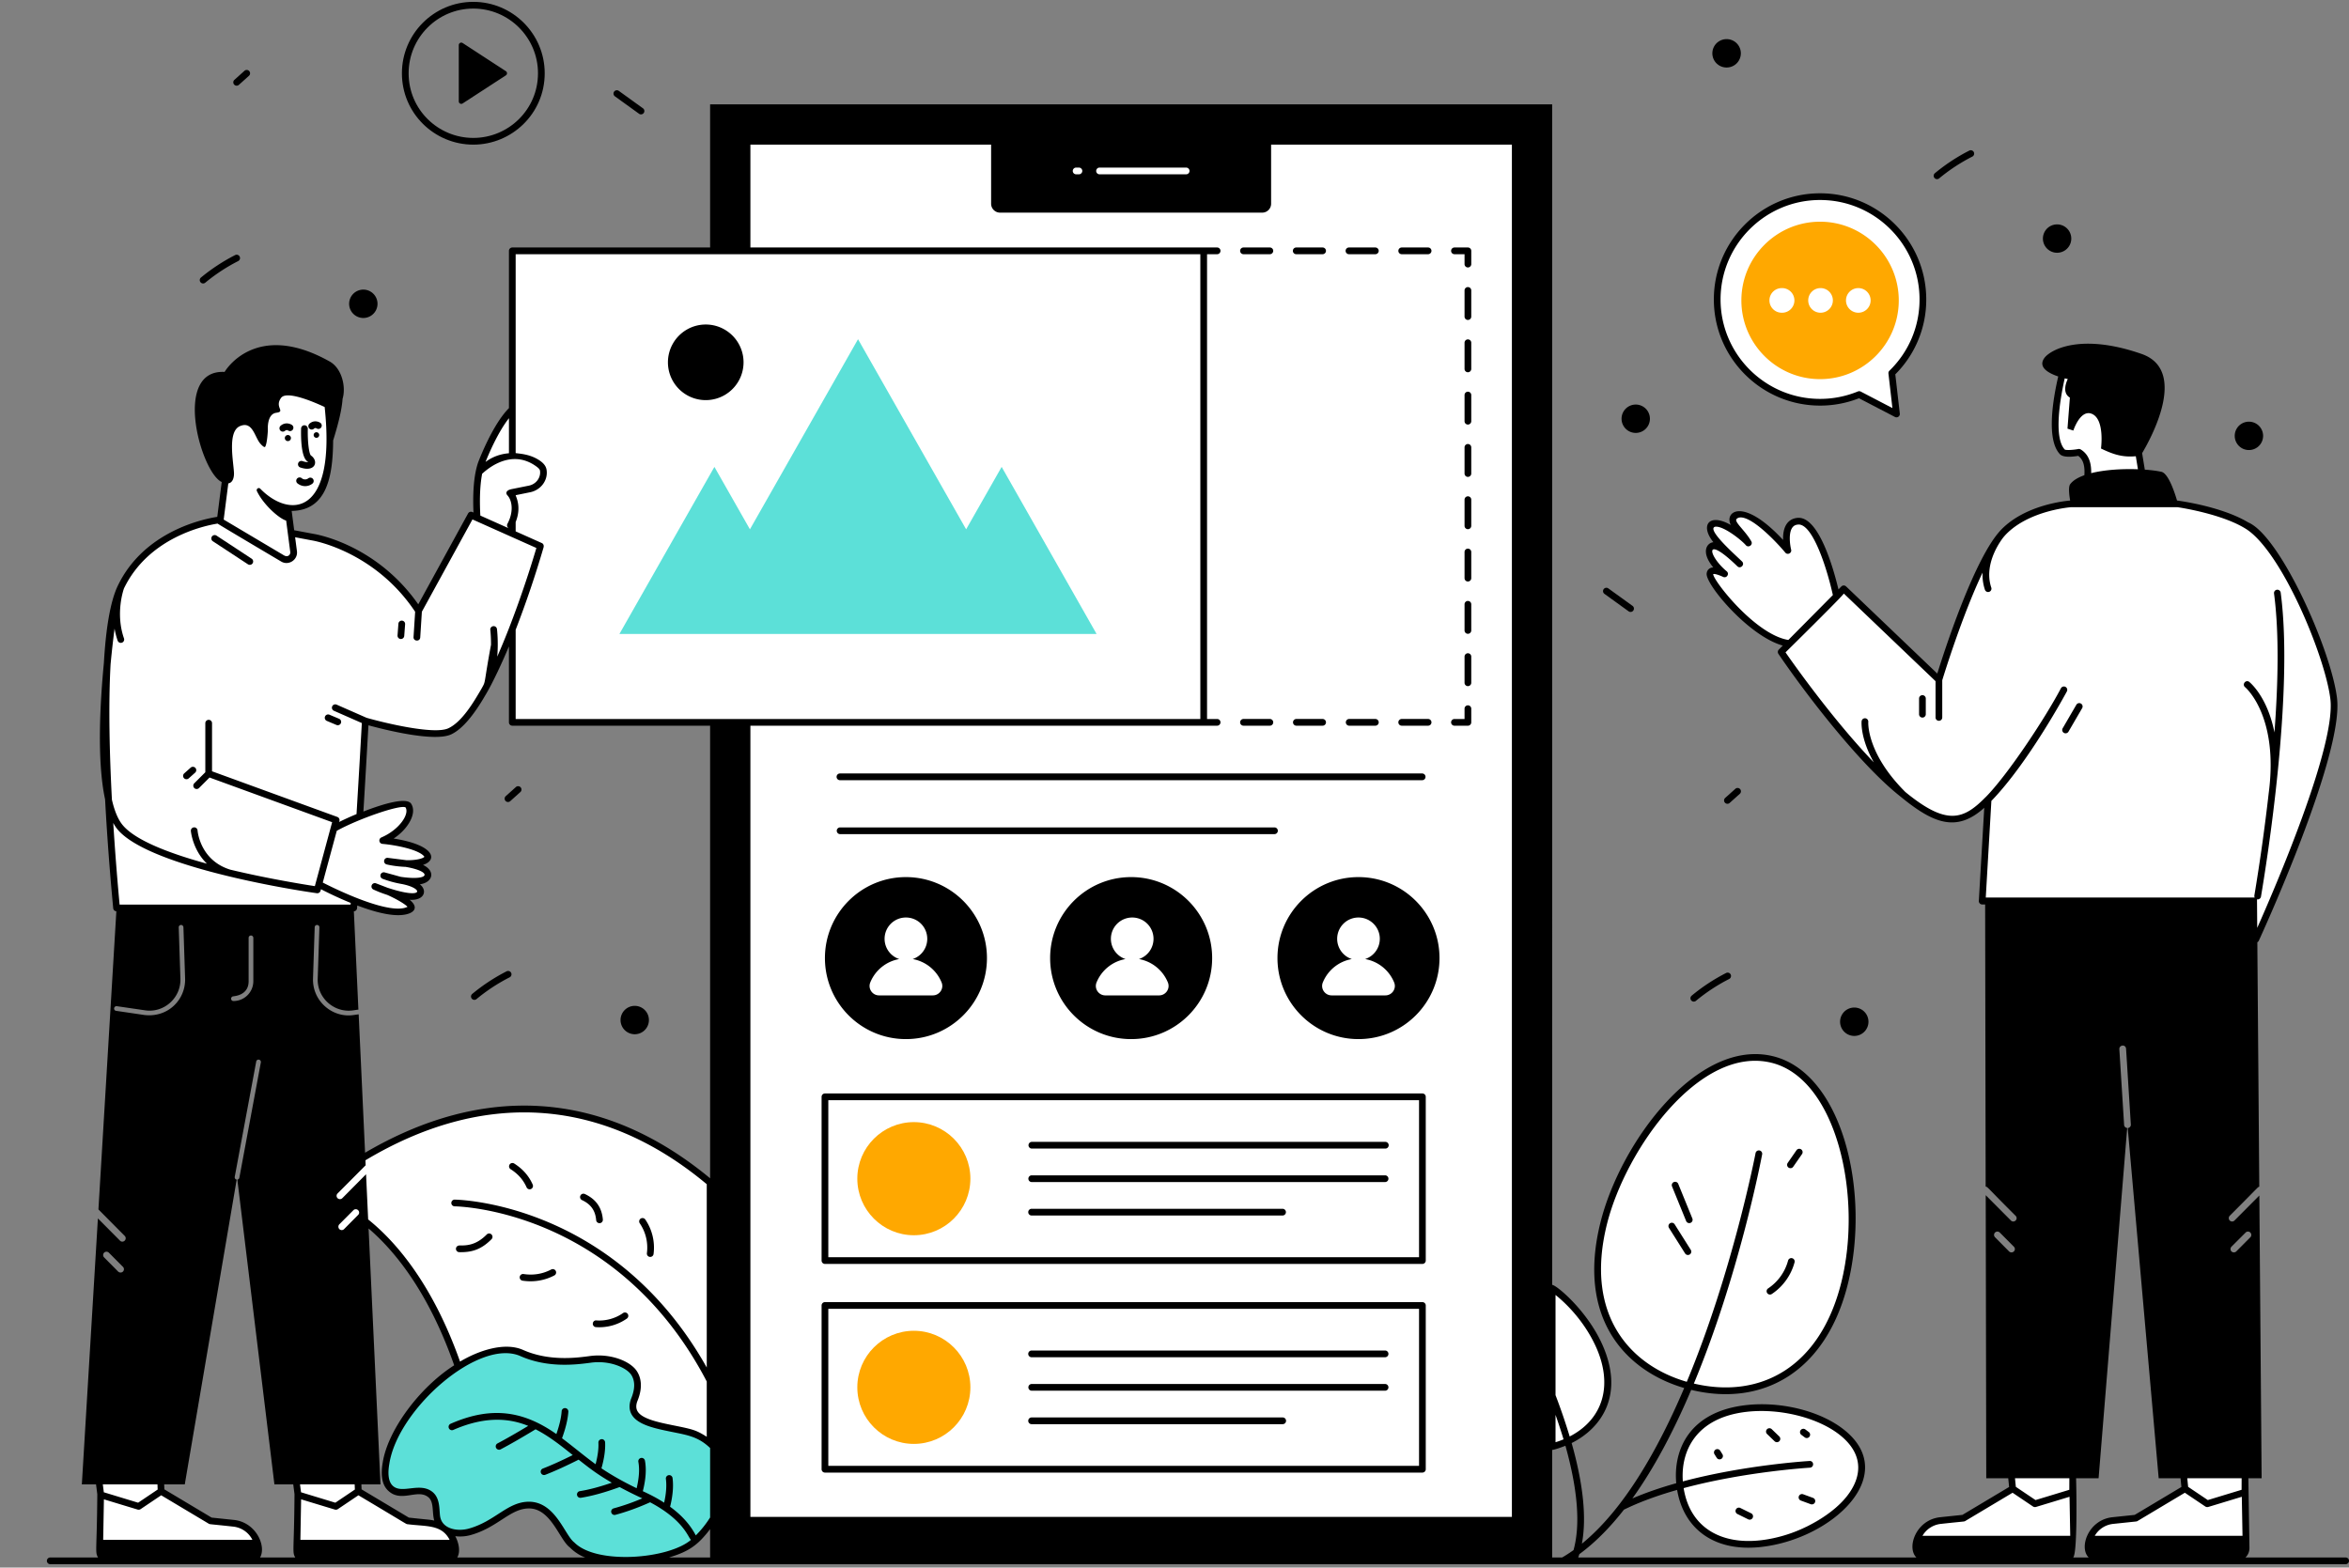 <svg xmlns="http://www.w3.org/2000/svg" width="451" height="301" fill="none"><rect width="100%" height="100%" fill="#808080" stroke="none"/><path fill="#fff" d="M308.541 267.274c-1.815 8.295-9.311 10.628-12.832 10.758l1.296-31.497c4.602 3.457 13.351 12.443 11.536 20.739Zm29.722 2.898c-14.638.301-16.495 10.313-15.593 15.281 1.587 10.283 11.057 11.666 15.593 11.072 15.426-4.646 19.212-11.875 19.177-14.909-1.509-8.853-13.414-11.318-19.177-11.444Zm-30.341-36.019c-5.356 20.784 8.613 30.175 16.267 32.273 13.285 2.769 22.258-4.35 25.084-8.256 2.721-4.632 7.597-17.833 5.333-33.58-2.265-15.746-11.67-20.837-16.089-21.414-16.816.186-27.403 20.729-30.595 30.977Zm-238.452-.09c10.296 7.61 16.818 22.382 18.792 28.817l4.922 4.326 25.452 9.09 18.876 7.463v-55.03c-9.346-7.765-16.14-13.909-34.183-15.451-14.435-1.234-28.218 5.49-33.305 9.006l-2.772 1.125-3.575 2.644c-.429 1.454-1.287 4.448-1.287 4.791 0 .343.43 4.338.644 6.292l3.003.572 3.432-3.645Z"/><path fill="#5CE0D8" d="M121.797 299.363c6.143 0 10.354-2.25 11.692-3.375l4.437-5.312v-11.074c-.22-1.234-1.996-3.95-7.336-4.951-6.675-1.252-8.667-2.342-9.032-4.406-.365-2.063 1.505-2.855.896-4.998-.609-2.144-2.054-3.609-5.599-4.244-3.545-.635-2.715.64-9.949.139s-4.892-1.776-9.234-1.966c-3.473-.152-7.903 1.984-9.683 3.071-12.008 9.174-14.806 18.232-13.953 21.837.682 2.883 3.425 2.771 4.712 2.355 1.66-.263 4.966-.162 4.92 2.341-.06 3.13.176 4.665 3.453 5.374 2.622.567 6.523-1.329 8.145-2.348 1.235-.919 4.293-2.758 6.645-2.758 2.94 0 3.606 2.24 6.916 6.275 3.311 4.035 5.291 4.04 12.97 4.04Z"/><path fill="#fff" d="m57.251 287.203-.906-4.211h11.89l.667 3.432 9.409 5.553 4.023.498c3.856.798 4.878 3.21 4.907 4.316h-29.99v-9.588Zm-37.948-.141-.655-3.378h12.054l.44 2.905 9.026 5.311 3.84.565c4.12.289 5.338 2.935 5.432 4.222H19.303v-9.625Zm4.311-175.168c5.041-8.678 14.491-11.488 18.586-11.809l9.85 5.794c3.582 2.813 4.334 1.453 4.262.422l.18-3.731c12.021.676 20.914 10.04 23.858 14.637l10.145-18.156 1.267.358c-.48-.89-1.068-4.017.411-9.402 1.48-5.384 4.662-9.74 6.068-11.245v8.857c.638-.284 2.408-.52 4.388.811 2.475 1.665 1.599 3.178.789 4.448-.649 1.016-3.722 1.763-5.177 2.01.994 2.45.414 5.741 0 7.08l5.535 3.133c-1.651 5.113-5.766 16.995-9.019 23.62-4.066 8.282-6.888 11.93-10.782 12.141-3.114.169-10.444-1.376-13.719-2.17v.336l-1.248 17.804 5.873-1.98c2.32-1.006 3.469-.491 3.753-.107.592 2.239-2.807 5.405-4.58 6.708 5.25.462 5.685 1.33 7.496 2.276 1.448.758-.35 1.855-1.429 2.31l.98.581c2.565 1.209.318 2.652-1.127 3.222 2.41 1.723-.569 2.581-2.36 2.795 1.28.64 1.346 1.309 1.218 1.563-.77 1.803-7.598.061-10.915-1.036l-.24 1.143H22.551l-1.636-21.684c-.005-1.974-.086-8.671-.368-19.669-.282-10.998 1.927-18.623 3.067-21.06Z"/><path fill="#fff" d="M53.987 74.555c2.1-2.053 6.943 1.223 9.101 3.117.218 3.115.359 10.422-.827 14.736-1.185 4.313-5.114 5.288-6.93 5.236l1.028 8.039c.026 1.724-1.318 1.769-1.993 1.576l-12.284-7.364 1.018-7.713-.719-4.983.977-6.291 5.559-2.75c.814-.345 2.968-1.55 5.07-3.603Zm347.454 221.474h29.609V281.59h-11.944l.5 4.178-9.991 5.812c-7.012.364-8.371 3.118-8.174 4.449Zm-3.586.209v-14.922l-11.76.323.218 4.274-9.202 5.539-1.6.252c-6.069.132-7.311 3.078-7.173 4.534h29.517Zm-2.652-211.094c-1.49-4.953.319-11.629 1.409-14.347l10.932 3.77 2.22 9.293 1.962 7.95c-3.849 1.118-11.371 2.58-10.668-.512.704-3.092-.963-4.326-1.885-4.556-2.79 1.131-3.809-.594-3.97-1.598ZM369.254 57.39a19.69 19.69 0 0 1-5.946 14.126c-.87.85 1.299 6.826.284 7.505-1.04.696-5.268-3.909-6.435-3.418a19.692 19.692 0 0 1-7.653 1.538c-10.907 0-19.75-8.843-19.75-19.75 0-10.908 8.843-19.75 19.75-19.75 10.908 0 19.75 8.842 19.75 19.75ZM98.386 48.246h46.309v90.457H98.386z"/><path fill="#fff" d="M142.083 24.285h151.59v271.07h-151.59z"/><path fill="#000" d="M322.219 227.33a.646.646 0 0 0-.841-.354.643.643 0 0 0-.354.839l2.709 6.647a.644.644 0 1 0 1.194-.486l-2.708-6.646Zm-.69 7.764a.642.642 0 0 0-.889-.202.646.646 0 0 0-.201.89l3.093 4.901a.644.644 0 1 0 1.09-.687l-3.093-4.902Zm18.665 13.373a10.62 10.62 0 0 0 4.357-6.077.644.644 0 0 0-.458-.788.643.643 0 0 0-.789.458 9.308 9.308 0 0 1-3.819 5.332.644.644 0 1 0 .709 1.075Zm4.079-24.4 1.71-2.463a.649.649 0 0 0-.163-.898.652.652 0 0 0-.9.163l-1.707 2.463a.646.646 0 0 0 1.06.735Zm3.004 50.905-.652-.488a.645.645 0 0 0-.901.132.64.64 0 0 0 .131.901l.65.488a.644.644 0 0 0 .772-1.033Zm-7.123-.556a.646.646 0 0 0-.896.93l1.457 1.404a.644.644 0 1 0 .894-.929l-1.455-1.405Zm-9.883 4.145a.648.648 0 0 0-.89-.204.643.643 0 0 0-.204.888l.446.711a.646.646 0 0 0 1.093-.685l-.445-.71Zm5.966 12.033-2.093-1.031a.643.643 0 1 0-.569 1.155l2.091 1.032a.645.645 0 0 0 .571-1.156Zm9.963-3.665a.643.643 0 1 0-.445 1.208l1.897.699a.648.648 0 0 0 .829-.383.649.649 0 0 0-.382-.829l-1.899-.695ZM98.7 223.402a.646.646 0 0 0-.686 1.093c1.429.895 2.466 2.069 3.084 3.489a.644.644 0 1 0 1.182-.514c-.723-1.663-1.928-3.03-3.58-4.068Zm13.622 5.888a.645.645 0 1 0-.55 1.165c1.68.794 2.534 2.011 2.689 3.831a.644.644 0 1 0 1.285-.111c-.196-2.292-1.316-3.889-3.424-4.885Zm2.088 25.543a9.214 9.214 0 0 0 5.966-1.654.645.645 0 0 0-.747-1.051c-1.463 1.041-3.329 1.55-5.119 1.421-.365-.055-.665.237-.693.591a.644.644 0 0 0 .593.693Zm-14.083-8.918c2.149.324 4.255-.034 6.103-1.007a.64.64 0 0 0 .27-.869.642.642 0 0 0-.869-.271c-1.645.865-3.434 1.157-5.309.872a.644.644 0 0 0-.195 1.275Zm-12.155-5.473c2.383.049 4.194-.472 6.197-2.488a.644.644 0 1 0-.915-.909c-1.991 2.004-3.695 2.139-5.254 2.107-.376.03-.65.277-.658.631a.644.644 0 0 0 .63.659Zm34.826-6.439a.646.646 0 0 0-.165.898 8.274 8.274 0 0 1 1.371 5.725.643.643 0 1 0 1.277.17 9.573 9.573 0 0 0-1.587-6.628.645.645 0 0 0-.896-.165Z"/><path fill="#fff" d="M343.259 123.466c-3.409-1.283-11.162-5.668-14.9-12.942-.261-.61-.17-1.592 2.276-.638-1.119-1.181-3.094-3.801-2.048-4.832.587-.579 1.809.057 3.017 1-1.927-1.959-3.722-4.207-3.017-5.045 1.026-1.22 5.217 1.803 7.185 3.468-1.779-1.879-4.684-5.634-2.068-5.622 2.616.013 7.423 4.683 9.5 7.016-.271-1.87-.23-5.626 2.108-5.688 2.923-.078 4.893 5.808 7.554 14.123l1.218-1.195 17.874 17.399c2.074-6.464 7.071-20.441 10.467-24.639.894-2.417 5.218-7.617 15.353-9.082 10.136-1.464 18.137-.61 20.871 0 3.112.576 9.936 2.23 12.337 4.245 3.001 2.519 1.494-.387 8.697 11.073 5.763 9.169 7.973 19.135 8.357 22.973-.2 2.126-1.22 8.364-3.695 16.31-2.475 7.945-8.74 23.181-11.563 29.805H381.82v-8.359h-.846l.624-19.487c-1.191 1.739-4.906 4.752-10.242 2.891-5.336-1.861-14.736-12.392-18.769-17.425l-10.493-13.605 1.165-1.744Z"/><path fill="#000" d="M402.189 294.904a4.642 4.642 0 0 1 3.537-2.287l4.404-.462a.684.684 0 0 0 .264-.086l9.09-5.433 3.942 2.652a.695.695 0 0 0 .53.083c.206-.056 6.592-2 6.463-1.961l.135 7.494h-28.365Zm-1.17 4.163h-2.976c.888-.871.595-14.508.554-15.216h4.325l5.493-67.256a.64.64 0 0 1-.593-.593l-.915-14.542a.639.639 0 0 1 .605-.683c.401-.038.659.245.686.606l.915 14.542c.023.361-.235.645-.596.684l5.944 67.242h4.194l.167 1.678-8.968 5.36-4.263.447c-4.654.487-6.501 5.84-4.572 7.731Zm-31.91-4.163a4.65 4.65 0 0 1 3.536-2.287c4.666-.509 4.455-.422 4.669-.548l9.093-5.433 3.938 2.652a.695.695 0 0 0 .528.083c.235-.063 6.598-2 6.469-1.961l.135 7.494h-28.368Zm16.63-54.601-2.695-2.72a.639.639 0 0 1 0-.916.652.652 0 0 1 .918.014l2.691 2.706a.639.639 0 0 1 0 .916.667.667 0 0 1-.914 0Zm11.571 43.548-.009 2.22-6.489 1.974-3.777-2.542-.165-1.652h10.44Zm-16.049-111.513 1.076-18.548c7.178-7.392 14.427-20.898 14.501-21.033a.645.645 0 0 0-1.138-.607c-3.097 5.871-10.202 16.585-14.425 20.883-.005.007-.02.007-.026.016-4.278 4.358-7.466 5.578-15.48-1.011-.012-.011-.015-.027-.026-.039-7.411-7.419-7.044-13.298-7.038-13.378a.647.647 0 0 0-.584-.698.646.646 0 0 0-.7.585c-.018.183-.235 3.308 2.345 7.879-7.908-8.262-15.38-18.854-16.952-21.121 11.947-11.788 11.061-11.164 11.193-11.295l17.612 16.831v6.937a.644.644 0 1 0 1.287 0v-7.119c.344-1.125 3.83-12.433 7.739-20.667a9.156 9.156 0 0 0 .452 3.286.646.646 0 0 0 .818.407.644.644 0 0 0 .404-.816c-1.601-4.774 2.159-9.457 2.39-9.738.153-.177.302-.348.452-.501 4.478-4.602 12.392-5.19 12.427-5.194l20.474-.006c.082.01 8.278 1.188 12.982 4.063 6.953 4.154 15.398 24.622 16.377 32.763 1.115 9.055-10.691 36.422-14.04 43.952l-.044-5.482c.006.001.012.006.021.007a.643.643 0 0 0 .741-.527c1.082-6.373 6.343-39.132 3.786-58.371a.65.65 0 0 0-.724-.554.643.643 0 0 0-.554.724c1.008 7.587.785 17.317.082 26.683-1.343-6.803-4.628-9.539-4.827-9.7-.669-.535-1.466.47-.809 1.003.064.053 6.521 5.513 4.521 20.417-.003.003 0 .006 0 .01a379.372 379.372 0 0 1-2.744 19.571.62.62 0 0 0 .067.388h-51.636Zm-52.337-62.089c.31-.156 1.48.324 1.906.529.689.325 1.269-.596.692-1.077-3.566-2.958-4.493-7.3 2.047-.96.607.583 1.492-.323.903-.919-.851-.863-6.346-5.664-5.399-6.562.097-.095.261-.143.49-.126 1.624.075 4.747 2.533 5.63 3.551.51.585 1.428-.068 1.05-.739-1.15-2.048-3.367-3.765-2.818-4.298.226-.22.504-.304.874-.291 2.463.133 6.949 4.921 8.471 6.755.437.528 1.288.094 1.123-.567-.205-.815-.56-3.168.241-4.253.264-.357.627-.538 1.143-.567 2.684-.152 5.402 8.009 6.628 13.536l-8.548 8.626c-6.314-1.023-14.357-11.32-14.433-12.638Zm70.562-23.945a.633.633 0 0 0-.452-.084c-1.111.208-2.364.248-2.601.106-2.053-2.144-1.062-9.03-.012-13.677.358.087.587.13.587.13s-1.343 2.552.401 3.565l-.46 5.965 1.123.369s1.285-3.974 3.425-3.26c2.68.893 1.886 6.705 1.886 6.705 2.451 1.185 4.187 1.706 6.686 1.484l.407 2.502c-2.906-.111-6.307.073-8.976.744.038-1.773-.352-3.537-2.014-4.55Zm30.901 197.547-.009 2.22-6.486 1.974-3.777-2.542-.167-1.652h10.439Zm-1.95-44.464 2.707-2.706a.634.634 0 0 1 .903-.014c.255.258.255.67.011.916l-2.706 2.72a.67.67 0 0 1-.915 0 .66.66 0 0 1 0-.916ZM302.113 297.65c-.713.509-1.437.982-2.173 1.409-.003.002-.003.006-.006.008h-1.924V278.41c.426 0 2.015-.582 2.546-.797 2.372 8.459 2.9 15.201 1.557 20.037Zm-165.774-4.025v5.442h-7.89c3.788-1.141 5.529-2.342 7.89-5.442Zm-26.092 2.537c-1.837-1.384-3.631-7.912-8.831-7.799-4.03.088-6.393 3.758-11.391 5.154-2.088.587-4.852.132-5.438-1.974-.36-1.128.138-3.7-1.557-5.064-2.443-1.964-5.911.513-7.661-1.218-.956-.944-.866-2.784-.62-4.176 1.61-10.55 17.337-24.309 25.262-20.646 5.289 2.294 10.69 1.585 13.294 1.244 3.84-.57 7.117 1.032 7.921 2.36.734 1.171.714 2.704-.075 4.584-.402 1.123-.364 2.124.115 2.972 1.14 2.02 4.518 2.704 7.786 3.366 3.055.619 5.036.936 7.287 3.083v13.336a19.484 19.484 0 0 1-2.748 3.442c-1.073-2.055-2.704-3.876-4.937-5.502.516-2.052.684-3.918.47-5.536a.645.645 0 0 0-1.278.168c.176 1.337.052 2.884-.334 4.59-1.435-.923-2.63-1.526-4.092-2.21.57-2.231.718-4.207.407-5.864a.643.643 0 1 0-1.266.237c.264 1.411.139 3.121-.331 5.061-2.607-1.268-4.821-2.519-6.753-3.821.532-1.88.776-3.562.703-4.99-.018-.355-.353-.651-.677-.61a.644.644 0 0 0-.611.676c.061 1.178-.13 2.575-.539 4.137-2.081-1.512-4.322-3.399-6.446-4.993.712-1.965 1.117-3.644 1.212-5.097a.644.644 0 0 0-.6-.686.632.632 0 0 0-.685.6c-.084 1.244-.426 2.693-1.014 4.384-6.242-4.389-12.375-5.457-20.305-1.978a.645.645 0 1 0 .517 1.182c6.668-2.923 11.299-2.023 14.384-.777-2.372 1.425-4.243 2.496-5.895 3.367a.643.643 0 1 0 .602 1.14c1.847-.974 3.935-2.174 6.706-3.851 2.587 1.319 4.827 3.103 7.136 4.95-2.185 1.086-4.081 1.944-5.741 2.589a.643.643 0 1 0 .465 1.201c1.839-.713 3.941-1.67 6.404-2.909 2.043 1.602 3.473 2.743 6.37 4.423-2.296.79-4.326 1.335-6.14 1.623a.644.644 0 0 0 .203 1.274c2.173-.346 4.612-1.023 7.439-2.058a75.636 75.636 0 0 0 4.356 2.168 42.592 42.592 0 0 1-5.503 1.924.643.643 0 1 0 .334 1.243c2.177-.584 4.419-1.4 6.669-2.411 6.519 3.459 7.277 6.763 7.848 7.211-4.348 3.712-18.178 4.826-22.422.481Zm-22.45 2.905c.673-1.174.245-2.914-.387-4.087a7.56 7.56 0 0 0 2.963-.221c5.163-1.442 7.527-5.033 11.075-5.107 4.314-.111 5.953 6.003 7.946 7.471.748.78 1.949 1.609 2.982 1.944h-24.58Zm-30.124-3.39.141-7.774c3.273.994 4.043 1.227 6.504 1.973a.706.706 0 0 0 .53-.083l3.965-2.669c9.658 5.746 9.133 5.521 9.406 5.551 3.585.475 6.569-.001 8.105 3.002H57.673Zm10.421-10.64.04.986-3.75 2.528-6.588-2.004-.193-1.51h10.491Zm-18.16 14.03c1.255-2.189-.792-6.767-5.016-7.209l-4.288-.449-9.07-5.422-.039-.95h3.954l9.966-58.529h-.013c-.245-.038-.4-.283-.361-.528l4.125-22.147c.039-.246.284-.4.529-.361a.46.46 0 0 1 .36.528l-4.125 22.148a.434.434 0 0 1-.387.36l7.117 58.529h3.617l.24 1.876c-.077 11.117-.484 11.056.143 12.154h-6.752Zm-30.125-3.39.142-7.774c3.304 1.005 4.077 1.238 6.503 1.973a.706.706 0 0 0 .53-.083l.718-.483 3.247-2.186 9.143 5.464c.21.126.04.044 4.691.552a4.668 4.668 0 0 1 3.677 2.537H19.81Zm10.422-10.64.04.986-3.752 2.528-6.586-2.003-.193-1.511h10.49Zm-10.238-44.503a.652.652 0 0 1 .915.013l2.694 2.708a.638.638 0 0 1 0 .915c-.256.256-.688.227-.915 0l-2.694-2.72c-.258-.245-.245-.658 0-.916Zm2.295-46.435a.432.432 0 0 1-.374-.502.462.462 0 0 1 .515-.388l5.402.788c3.633.564 6.942-2.377 6.807-6.086l-.323-9.836a.449.449 0 0 1 .439-.464c.232-.013.45.193.464.439l.322 9.836c.127 4.028-3.253 7.563-7.838 7.012l-5.415-.799Zm26.35-14.013v8.328a3.812 3.812 0 0 1-3.816 3.803.448.448 0 0 1-.451-.451c0-.244.206-.451.45-.451.13-.06 2.914-.136 2.914-2.901v-8.328c0-.245.194-.451.452-.451.245 0 .45.206.45.451ZM21.744 158.02c.227.41.464.795.728 1.126 5.35 6.712 29.882 11.164 38.36 12.368a.646.646 0 0 0 .714-.47l.08-.295c1.137.586 3.27 1.64 5.71 2.632l-.024.324H22.964c-.33-3.543-.814-9.191-1.22-15.685Zm-.256-4.454c-.453-8.61-.695-18.125-.256-26.038.295-3.11.6-5.569.764-6.814.135.757.325 1.536.603 2.329a.645.645 0 0 0 1.216-.425c-1.699-4.847-.091-9.414-.012-9.634 4.728-9.787 15.446-12.042 17.976-12.444.123.135 12.085 7.212 12.215 7.29 1.419.842 3.228-.331 3.018-1.993l-.35-2.676 3.398.639c.12.018 11.912 2.06 19.647 13.667l-.308 4.851c-.028.427.278.661.599.683.322.022.659-.172.686-.601l.315-4.94 9.713-17.72c14.362 6.422 5.068 2.264 12.273 5.483-1.905 6.448-4.71 14.518-7.515 20.857.24-2.814-.032-5.109-.053-5.283a.64.64 0 0 0-.721-.559.646.646 0 0 0-.56.72c.005.029.143 1.194.136 2.85-1.504 8.106-.904 6.775-1.846 8.471-1.395 2.386-3.664 6.319-6.352 7.569-2.71 1.259-12.175-1.009-15.685-2.014l-5.758-2.53a.644.644 0 1 0-.519 1.18l5.36 2.356c-.1 1.809-.506 9.081-1.02 17.484a53.312 53.312 0 0 0-3.335 1.512l.051-.191a.646.646 0 0 0-.401-.775l-24.057-8.766v-9.237a.644.644 0 1 0-1.289 0v9.419l-2.12 2.12a.644.644 0 1 0 .912.911l2.018-2.017 23.538 8.579-3.319 12.276c-1.978-.301-8.867-1.401-16.24-3.163-5.75-1.777-6.259-7.273-6.278-7.527a.644.644 0 0 0-1.285.094c.003.053.313 3.595 3.086 6.287-7.114-1.95-13.85-4.489-16.253-7.502-.884-1.11-1.529-2.77-1.992-4.778Zm22.346-60.743c1.01-.16 1.116-1.467 1.088-2.047-.11-2.25-1.272-7.878 1.122-8.938 2.394-1.058 2.817 1.915 3.84 3.228.192.248.868.984 1.032.715.402-.662.515-3.206.515-3.206s-.253-3.06 1.611-3.315c1.865-.253-.391-1.035.92-2.854 1.075-1.489 6.453.85 8.371 1.748 2.282 21.299-6.929 21.277-12.355 15.693-.31-.329-.84.025-.654.453 1.202 2.533 4.166 5.214 5.618 5.668l.789 6.034c.058.448-.406 1.116-1.24.621a.073.073 0 0 1-.01-.005l.006.003-11.54-6.853.887-6.945Zm48.738-1.862c.13-.04 5.078-5.209 10.351-1.43.757.54.764.778.775 1.072.07 1.244-.85 2.382-2.139 2.646l-3.326.67c-1.115.226-1.17.81-.817 1.186.906.965 1.261 3.128.013 5.47a.645.645 0 0 0 .264.872l-5.468-2.444c-.137-2.451-.142-5.525.347-8.042Zm5.144-10.655v6.726c-1.324.107-2.978.525-4.496 1.673.591-1.484 2.361-5.686 4.496-8.4Zm1.289-31.493H230.46v89.247H99.005v-17.13a197.304 197.304 0 0 0 5.347-15.786c.124-.43-.05-.744-.327-.868l-5.02-2.243v-1.787c1.17-2.917.06-4.818 0-5.158l2.808-.573c1.984-.405 3.437-2.258 3.129-4.286-.138-.95-.922-1.592-1.795-2.09l-.005-.004c-1.685-.959-3.439-1.02-4.137-1.13V48.813ZM73.422 162.042c2.6.223 7.102 1.115 8.058 2.465-.117.262-1.414.724-3.465.665l-3.514-.443a.643.643 0 0 0-.227 1.267c1.676.391 3.315.45 3.591.459 5.16.874 4.81 2.724-.784 1.936-.23-.026-.724-.192-3.228-.87a.645.645 0 0 0-.405 1.223 19.95 19.95 0 0 0 3.551.978c4.36.779 4.652 3.153-2.631.73l-2.195-.842a.646.646 0 0 0-.505 1.185 22.07 22.07 0 0 0 2.672 1.039c1.956.87 3.47 1.812 3.903 2.29-3.24 1.644-13.019-2.985-16.271-4.653.034-.131 2.687-9.938 2.687-9.938 4.05-2.254 12.165-5.084 13.203-4.499.8 1.291-1.208 4.305-4.638 5.773a.646.646 0 0 0 .198 1.235Zm-3.328 59.304-1.23-26.576-.928.128c-4.042.648-7.977-2.621-7.838-7.012l.322-9.836a.449.449 0 0 1 .465-.439c.258.013.451.22.438.464L61 187.911c-.136 3.712 3.163 6.634 6.807 6.098l.966-.142h.039l-.873-18.879a.641.641 0 0 0 .614-.585l.038-.531c2.693 1.019 5.594 1.859 7.854 1.859 2.665 0 4.365-1.206 2.2-2.956 2.89.196 3.449-1.819 1.963-2.969 2.5-.344 3.075-2.548.612-3.725 2.823-.91 2.337-3.803-5.64-5.066 2.508-1.613 4.59-4.698 3.378-6.659-.823-1.335-5.247-.06-9.185 1.476.467-7.676.841-14.326.966-16.561 2.994.82 12.617 3.264 15.878 1.746 2.22-1.033 4.458-3.865 6.56-7.507 1.443-2.37 3.377-6.613 4.538-9.387v14.581c0 .356.288.645.644.645h37.979v86.907c-20.82-17.24-43.812-18.074-66.245-4.91Zm-1.333 11.944-2.694 2.719a.637.637 0 0 1-.915 0 .661.661 0 0 1 0-.915l2.694-2.707a.638.638 0 0 1 .915 0 .624.624 0 0 1 0 .903Zm5.702 52.888c2.528 2.498 5.658-.38 7.76 1.305 1.15.924.692 2.926 1.155 4.494-1.009-.21-1.247-.159-4.884-.568l-9.072-5.422-.037-.95h3.67l-2.288-49.144c4.97 4.26 11.481 12.141 16.434 26.268l-.044.03c-6.733 4.326-12.743 12.54-13.68 18.685-.433 2.444-.1 4.228.986 5.302Zm12.81-54.538c.309 0 31.08.421 48.421 33.632v10.617c-2.067-1.301-2.625-1.426-6.386-2.187-2.844-.576-6.068-1.23-6.918-2.736-.291-.516-.299-1.138-.037-1.872 1.181-2.813.632-4.672-.03-5.728-1.152-1.904-4.998-3.571-9.196-2.96-2.478.329-7.64 1.003-12.589-1.144-3.624-1.676-8.723.105-12.21 2.192-5.346-15.1-12.48-23.157-17.642-27.302l-.403-8.675-4.551 4.59a.653.653 0 0 1-.915.012.636.636 0 0 1 0-.914l5.388-5.415-.044-.95c22.152-13.261 44.976-12.567 65.533 4.59v35.202c-17.893-31.845-48.11-32.241-48.42-32.241a.645.645 0 0 0-.002 1.289Zm56.801-203.867h46.216v11.345a1.72 1.72 0 0 0 1.715 1.713h50.341a1.71 1.71 0 0 0 1.702-1.713V27.773h46.23v263.503H144.074V139.349h89.609a.644.644 0 1 0 0-1.289h-1.934V48.813h1.934a.645.645 0 0 0 0-1.29h-89.609v-19.75Zm62.537 4.407h.542c.347 0 .644.296.644.645a.647.647 0 0 1-.644.645h-.542a.647.647 0 0 1-.645-.645c0-.349.296-.645.645-.645Zm4.499 0h16.631c.347 0 .644.296.644.645a.647.647 0 0 1-.644.645H211.11a.64.64 0 0 1-.645-.645c0-.349.284-.645.645-.645Zm87.546 239.496a111.85 111.85 0 0 1 1.542 4.705 14.46 14.46 0 0 1-1.542.555v-5.26Zm0-23.019c3.19 2.568 5.943 6.049 7.653 9.721 3.472 7.467 1.566 14.099-4.935 17.455a117.16 117.16 0 0 0-2.718-7.938v-19.238Zm9.879-13.617c3.574-14.315 17.837-34.404 31.628-30.956 12.457 3.111 17.495 25.626 13.357 42.192-4.037 16.174-15.421 22.425-28.303 19.396 8.598-20.69 12.82-42.477 13.108-44.005a.644.644 0 0 0-.51-.754.647.647 0 0 0-.754.514c-.073.377-4.419 22.805-13.202 43.905-10.495-3.02-19.779-12.447-15.324-30.292Zm26.802 36.059c6.348-.729 13.714 1.105 17.922 4.458 9.921 7.903-3.079 18.812-15.183 20.203-7.669.887-13.613-2.453-14.821-10.011 11.874-3.185 24.087-3.914 24.248-3.924a.643.643 0 0 0 .607-.679c-.017-.355-.287-.636-.677-.608-.167.01-12.363.74-24.333 3.922-.44-5.827 2.525-12.247 12.237-13.361Zm115.02 27.968h-19.234a2.48 2.48 0 0 0 .762-1.855v-.069.016-.064.009c-.008-.502-.046-3.028-.208-13.253h2.548l-.439-54.286-4.771 4.795a.64.64 0 0 1-.915 0 .648.648 0 0 1 0-.903c5.627-5.627 5.401-5.548 5.674-5.582l-.373-46.943a.635.635 0 0 0 .276-.283c.672-1.454 16.36-35.742 15.023-46.588-1.115-9.254-10.897-31.163-17.058-33.751v-.001c-3.671-2.216-9.392-3.604-13.662-4.201-.443-1.511-1.654-5.215-2.997-5.51-.827-.184-1.935-.328-3.187-.418l-.516-3.164c1.604-2.69 8.929-15.91-.109-19.055-11.773-4.096-17.553-.75-18.662.786-1.307 1.81.904 2.952 2.663 3.542-1.026 4.434-2.319 12.164.331 14.93.637.665 2.37.508 3.507.315 1.062.773 1.285 2.124 1.182 3.716-1.217.436-2.193 1-2.73 1.738-.39.538-.164 2.205 0 3.128-.836.065-8.565.785-13.225 5.575-.188.193-.378.408-.566.636l-.006.005c-4.926 5.895-10.36 22.672-11.712 27.007l-17.515-16.738a.645.645 0 0 0-.903.013l-.557.563c-.944-3.946-3.748-13.97-7.771-13.74-.891.05-1.621.428-2.111 1.091-.642.87-.783 2.097-.748 3.156-7.835-8.442-11.348-5.332-10.032-2.873-4.143-2.367-5.988.016-3.354 3.3-1.291.145-2.434 1.923-.024 4.836-.777.052-1.225.55-1.269 1.23-.135 2.138 8.081 11.961 14.62 13.788l-.765.773a.645.645 0 0 0-.076.816c5.492 8.081 15.773 21.37 23.403 27.372 6.349 5.22 10.818 6.981 16.119 2.183l-1.041 17.884a.648.648 0 0 0 .646.683h.566l.099 54.186c.384 0 .217.089 5.751 5.595a.623.623 0 0 1 0 .903.625.625 0 0 1-.904 0l-4.835-4.86.103 54.351h4.219l.17 1.678-8.97 5.36-4.261.447c-4.656.487-6.504 5.84-4.571 7.731h-64.926c.073-.21.147-.421.214-.636 3.07-2.25 5.926-5.171 8.574-8.559.464-.179 3.695-1.932 10.199-3.777 1.258 7.442 7.097 11.995 16.216 10.945 13.621-1.562 26.7-13.837 15.844-22.491-4.525-3.605-12.108-5.508-18.873-4.732-10.768 1.238-13.952 8.492-13.357 14.99-2.909.818-5.771 1.785-8.422 2.925 4.358-6.069 8.114-13.358 11.296-20.847 13.791 3.338 25.869-3.491 30.066-20.296 4.369-17.493-.927-40.417-14.299-43.758-14.459-3.599-29.344 16.497-33.191 31.898-4.657 18.662 5.049 28.572 16.075 31.799-5.097 11.98-11.636 23.379-19.641 29.894.926-4.941.267-11.429-1.968-19.328 5.818-2.907 10.299-9.429 5.73-19.26-2.979-6.388-8.691-11.111-9.469-11.112V20.037H136.339v27.485H98.36a.643.643 0 0 0-.644.646v30.201c-3.059 3.061-5.603 9.606-5.893 10.37-.964 2.714-1.053 6.58-.916 9.675l-.212-.094a.642.642 0 0 0-.828.278l-9.562 17.447c-8.041-11.475-19.542-13.439-20.023-13.516l-3.799-.713L56 98.108c6.831-.102 7.907-6.751 7.962-13.529.93-2.992 1.658-5.782 1.812-7.997.687-2.262-.118-5.837-2.456-7.154-14.4-8.103-20.196 1.99-20.196 1.99-10.088-.524-4.556 19.308-.553 21.14l-.854 6.689c-2.478.377-14.028 2.676-19.092 13.215-1.498 3.125-2.31 8.482-2.68 14.86-.721 7.495-1.366 18.77.232 26.162a519.533 519.533 0 0 0 1.562 20.926.64.64 0 0 0 .603.576l-3.442 57.247 5.054 5.092a.635.635 0 0 1-.013.903.625.625 0 0 1-.903 0l-4.241-4.268-3.082 51.077h2.727l.24 1.877c-.077 11.098-.484 11.055.144 12.153H9.645a.643.643 0 1 0 0 1.288h440.712a.643.643 0 1 0 0-1.288Z"/><path fill="#000" d="M279.254 48.813h1.934v1.933a.646.646 0 0 0 1.29 0v-2.578a.646.646 0 0 0-.647-.645h-2.577a.645.645 0 0 0 0 1.29Zm2.577 36.447a.644.644 0 0 0-.643.643v5.024a.644.644 0 0 0 1.289 0v-5.024a.645.645 0 0 0-.646-.643Zm0 20.09a.643.643 0 0 0-.643.643v5.024a.644.644 0 0 0 1.289 0v-5.024a.644.644 0 0 0-.646-.643Zm0-40.18a.644.644 0 0 0-.643.645v5.022a.644.644 0 0 0 1.289 0v-5.022a.645.645 0 0 0-.646-.645Zm0 50.223a.643.643 0 0 0-.643.643v5.022a.644.644 0 1 0 1.289 0v-5.022a.644.644 0 0 0-.646-.643Zm0 10.045a.644.644 0 0 0-.643.645v5.023a.644.644 0 0 0 1.289 0v-5.023a.645.645 0 0 0-.646-.645Zm0-50.225a.644.644 0 0 0-.643.643v5.024a.644.644 0 0 0 1.289 0v-5.024a.645.645 0 0 0-.646-.643Zm0-20.088a.644.644 0 0 0-.643.645v5.022a.644.644 0 1 0 1.289 0V55.77a.645.645 0 0 0-.646-.645Zm0 40.178a.642.642 0 0 0-.643.643v5.024c0 .357.288.643.643.643a.643.643 0 0 0 .646-.643v-5.024a.644.644 0 0 0-.646-.643Zm-2.578 44.049h2.578a.646.646 0 0 0 .646-.646v-2.578a.646.646 0 1 0-1.289 0v1.933h-1.935a.644.644 0 0 0 0 1.291Zm-30.378-.004h5.062a.645.645 0 0 0 0-1.291h-5.062a.646.646 0 0 0 0 1.291Zm-10.129 0h5.064a.645.645 0 0 0 0-1.291h-5.064a.645.645 0 0 0 0 1.291Zm30.38 0h5.064a.644.644 0 0 0 .645-.645.644.644 0 0 0-.645-.646h-5.064a.645.645 0 0 0 0 1.291Zm-10.127 0h5.064a.645.645 0 0 0 0-1.291h-5.064a.647.647 0 0 0 0 1.291Zm-10.127-90.535h5.064a.644.644 0 1 0 0-1.29h-5.064a.645.645 0 0 0 0 1.29Zm-10.127 0h5.064a.644.644 0 1 0 0-1.29h-5.064a.644.644 0 0 0 0 1.29Zm30.381 0h5.064a.644.644 0 1 0 0-1.29h-5.064a.645.645 0 0 0 0 1.29Zm-10.127 0h5.064a.644.644 0 1 0 0-1.29h-5.064a.645.645 0 0 0 0 1.29Zm-97.734 100.999h111.827a.646.646 0 0 0 0-1.289H161.265a.644.644 0 0 0 0 1.289Zm-.001 10.356h83.432a.644.644 0 1 0 0-1.288h-83.432a.645.645 0 0 0 0 1.288Zm5.821 28.491a7.39 7.39 0 0 1 5.569-4.5 4.092 4.092 0 0 1 1.289-7.98 4.09 4.09 0 0 1 4.088 4.088 4.097 4.097 0 0 1-2.798 3.892 7.413 7.413 0 0 1 5.555 4.5c.477 1.186-.412 2.475-1.689 2.475h-10.326c-1.276 0-2.164-1.289-1.688-2.475Zm6.845 10.868c8.599 0 15.56-6.962 15.56-15.56 0-8.574-6.961-15.547-15.56-15.547-8.586 0-15.547 6.973-15.547 15.547 0 8.598 6.961 15.56 15.547 15.56Zm47.543-19.26a4.094 4.094 0 0 1-2.796 3.892 7.415 7.415 0 0 1 5.556 4.5c.476 1.187-.413 2.476-1.689 2.476h-10.326c-1.276 0-2.165-1.289-1.689-2.476a7.393 7.393 0 0 1 5.57-4.5 4.089 4.089 0 0 1-2.81-3.892 4.09 4.09 0 0 1 4.099-4.087 4.087 4.087 0 0 1 4.085 4.087Zm-19.852 3.7c0 8.599 6.961 15.56 15.547 15.56 8.599 0 15.56-6.961 15.56-15.56 0-8.572-6.961-15.548-15.56-15.548-8.586 0-15.547 6.976-15.547 15.548Zm70.83 57.442H159.033v-30.154h113.418v30.154Zm.646-31.443h-114.71a.644.644 0 0 0-.644.645v31.443c0 .356.288.645.644.645h114.71a.646.646 0 0 0 .644-.645v-31.443a.645.645 0 0 0-.644-.645Z"/><path fill="#000" d="M198.088 220.551h67.867a.645.645 0 1 0 0-1.289h-67.867a.645.645 0 0 0 0 1.289Zm0 6.426h67.867a.645.645 0 0 0 0-1.289h-67.867a.644.644 0 1 0 0 1.289Zm.001 6.425h48.159a.644.644 0 1 0 0-1.289h-48.159a.645.645 0 1 0 0 1.289Zm74.362 48.075H159.033v-30.155h113.418v30.155Zm.646-31.444h-114.71a.644.644 0 0 0-.644.644v31.444c0 .356.288.645.644.645h114.71a.646.646 0 0 0 .644-.645v-31.444a.645.645 0 0 0-.644-.644Z"/><path fill="#FFA800" d="M175.456 277.258c5.981 0 10.854-4.873 10.854-10.867 0-5.982-4.873-10.855-10.854-10.855-5.983 0-10.854 4.873-10.854 10.855 0 5.994 4.871 10.867 10.854 10.867Zm0-40.067c5.981 0 10.854-4.872 10.854-10.866 0-5.982-4.873-10.856-10.854-10.856-5.983 0-10.854 4.874-10.854 10.856 0 5.994 4.871 10.866 10.854 10.866Z"/><path fill="#000" d="M198.088 260.617h67.867a.645.645 0 0 0 0-1.289h-67.867a.645.645 0 1 0 0 1.289Zm0 6.426h67.867a.645.645 0 0 0 0-1.289h-67.867a.644.644 0 1 0 0 1.289Zm.001 6.426h48.159a.645.645 0 1 0 0-1.289h-48.159a.645.645 0 1 0 0 1.289Zm67.9-82.335h-10.325c-1.277 0-2.167-1.289-1.69-2.475a7.388 7.388 0 0 1 5.57-4.499 4.092 4.092 0 0 1-2.812-3.893 4.089 4.089 0 0 1 4.087-4.087c2.256 0 4.1 1.831 4.1 4.087a4.103 4.103 0 0 1-2.823 3.893 7.4 7.4 0 0 1 5.581 4.499c.477 1.186-.411 2.475-1.688 2.475Zm-5.17-22.713c-8.585 0-15.548 6.973-15.548 15.546 0 8.598 6.963 15.56 15.548 15.56 8.598 0 15.561-6.962 15.561-15.56 0-8.573-6.963-15.546-15.561-15.546Zm108.28-34.935a.646.646 0 0 0-.645.645v3.049a.646.646 0 0 0 1.29 0v-3.049a.644.644 0 0 0-.645-.645Zm27.16 7.239a.646.646 0 0 0 .883-.234l2.624-4.511a.644.644 0 0 0-.236-.88.64.64 0 0 0-.88.234l-2.624 4.51a.646.646 0 0 0 .233.881Z"/><path fill="#5CE0D8" d="m192.314 89.652-6.82 11.989-20.756-36.508-20.755 36.508-6.819-11.989-18.241 32.086h91.619l-18.228-32.086Z"/><path fill="#000" d="M135.501 76.832a7.259 7.259 0 1 0-.002-14.518 7.259 7.259 0 0 0 .002 14.518Zm-76.083 4.525a.645.645 0 0 0 .864.958.391.391 0 0 1 .494-.058.642.642 0 0 0 .886-.177.641.641 0 0 0-.17-.894c-.371-.254-1.283-.542-2.074.17ZM60.76 83a.532.532 0 1 0-.01 1.067.531.531 0 0 0 .538-.528.535.535 0 0 0-.528-.54Zm-1.058 4.467c-.383-.337-.666-2.739-.604-5.142a.646.646 0 0 0-.628-.66c-.374-.026-.652.271-.661.628-.04 1.532-.043 5.822 1.388 6.41-.14.041-.496.056-1.127-.161a.643.643 0 0 0-.819.4.644.644 0 0 0 .4.82c2.888.995 3.595-1.229 2.051-2.295Zm-5.853-5.687a.645.645 0 0 0 .864.956.486.486 0 0 1 .615-.068.644.644 0 0 0 .717-1.073c-.394-.267-1.358-.571-2.196.184Zm1.429 1.752a.587.587 0 0 0-.59.578.582.582 0 0 0 .578.59.581.581 0 0 0 .59-.578.587.587 0 0 0-.578-.59Zm3.914 8.315a1 1 0 0 1-1.273-.036.643.643 0 0 0-.904.113c-.22.28-.17.684.11.904.974.758 2.162.623 2.898.004a.645.645 0 0 0-.83-.985Zm3.528 46.567 1.882.794a.645.645 0 0 0 .501-1.19l-1.882-.793a.646.646 0 0 0-.501 1.189Zm-21.884-34.503 6.77 4.444a.643.643 0 0 0 .893-.186.642.642 0 0 0-.185-.891l-6.77-4.446a.646.646 0 0 0-.707 1.079Zm-4.608 45.555 1.211-1.079a.645.645 0 1 0-.857-.962l-1.211 1.079a.644.644 0 1 0 .857.962Zm40.742-26.763a.645.645 0 0 0 .642-.596l.168-2.24a.643.643 0 0 0-.594-.691.638.638 0 0 0-.692.594l-.168 2.24a.644.644 0 0 0 .643.693Zm272.48-84.299c10.529 0 19.095 8.567 19.095 19.096 0 5.19-2.052 10.05-5.779 13.682a.643.643 0 0 0-.192.535l.764 6.641-6.083-3.17a.653.653 0 0 0-.543-.024 19.063 19.063 0 0 1-7.262 1.43c-10.536 0-19.108-8.567-19.108-19.094 0-10.529 8.572-19.096 19.108-19.096Zm0 39.48a20.36 20.36 0 0 0 7.471-1.412l6.899 3.59a.643.643 0 0 0 .937-.642l-.866-7.54a20.225 20.225 0 0 0 5.942-14.38c0-11.242-9.143-20.383-20.383-20.383-11.247 0-20.396 9.14-20.396 20.383 0 11.237 9.149 20.383 20.396 20.383Z"/><path fill="#FFA800" d="M342.086 55.321a2.366 2.366 0 1 1 0 4.73 2.363 2.363 0 0 1-2.359-2.371 2.36 2.36 0 0 1 2.359-2.359Zm7.348 0a2.366 2.366 0 1 1 .015 4.728 2.366 2.366 0 0 1-.015-4.728Zm7.35 0a2.365 2.365 0 1 1 .012 4.73 2.365 2.365 0 0 1-.012-4.73Zm-7.336 17.48c8.328 0 15.109-6.781 15.109-15.11 0-8.34-6.781-15.12-15.109-15.12s-15.109 6.78-15.109 15.12c0 8.329 6.781 15.11 15.109 15.11Z"/><path fill="#000" d="M90.867 1.646c6.852 0 12.425 5.574 12.425 12.425 0 6.97-5.67 12.413-12.425 12.413-6.722 0-12.412-5.414-12.412-12.413 0-6.85 5.568-12.425 12.412-12.425Zm0 26.127c7.43 0 13.715-5.987 13.715-13.702 0-7.563-6.153-13.715-13.715-13.715-7.555 0-13.702 6.152-13.702 13.715 0 7.671 6.233 13.702 13.702 13.702Z"/><path fill="#000" d="m88.823 19.867 8.303-5.398a.478.478 0 0 0 0-.802l-8.302-5.408a.48.48 0 0 0-.74.402v10.804c0 .38.422.609.74.402ZM331.44 12.96a2.724 2.724 0 1 0-.003-5.446 2.724 2.724 0 0 0 .003 5.447Zm-17.383 70.169a2.722 2.722 0 0 0 2.722-2.725 2.723 2.723 0 1 0-2.722 2.725Zm-1.38 34.249a.645.645 0 1 0 .756-1.045l-4.634-3.347a.644.644 0 1 0-.757 1.043l4.635 3.349Zm82.28-68.843a2.723 2.723 0 1 0-.003-5.446 2.723 2.723 0 0 0 .003 5.446ZM372.315 34.25a34.461 34.461 0 0 1 6.363-4.18.644.644 0 1 0-.583-1.151 35.674 35.674 0 0 0-6.602 4.34.644.644 0 0 0 .822.992Zm59.418 52.168a2.724 2.724 0 1 0-.001-5.447 2.724 2.724 0 0 0 .001 5.447ZM45.855 16.3l1.957-1.756a.645.645 0 0 0-.861-.96l-1.957 1.756a.645.645 0 0 0 .861.96Zm23.903 44.759a2.724 2.724 0 1 0-.002-5.448 2.724 2.724 0 0 0 .002 5.448ZM39.377 54.31a34.516 34.516 0 0 1 6.364-4.184.645.645 0 0 0-.584-1.15 35.943 35.943 0 0 0-6.602 4.34.646.646 0 0 0 .822.993Zm83.316-32.467a.645.645 0 0 0 .755-1.046l-4.637-3.346a.642.642 0 0 0-.899.144.646.646 0 0 0 .145.9l4.636 3.348ZM97.965 153.835l1.956-1.756a.645.645 0 0 0-.861-.96l-1.956 1.757a.644.644 0 1 0 .861.959Zm23.904 44.759a2.724 2.724 0 0 0 2.722-2.726 2.724 2.724 0 1 0-2.722 2.726Zm-30.381-6.75a34.437 34.437 0 0 1 6.364-4.181.648.648 0 0 0 .283-.869.648.648 0 0 0-.867-.282 35.81 35.81 0 0 0-6.601 4.339.644.644 0 1 0 .821.993Zm240.623-37.685 1.958-1.756a.646.646 0 0 0-.862-.959l-1.956 1.755a.645.645 0 1 0 .86.96Zm26.628 42.033a2.722 2.722 0 0 0-2.724-2.722 2.723 2.723 0 1 0 0 5.448 2.725 2.725 0 0 0 2.724-2.726Zm-33.105-4.028a34.497 34.497 0 0 1 6.366-4.181.647.647 0 0 0 .282-.867.65.65 0 0 0-.869-.284 35.778 35.778 0 0 0-6.599 4.34.644.644 0 1 0 .82.992Z"/></svg>
